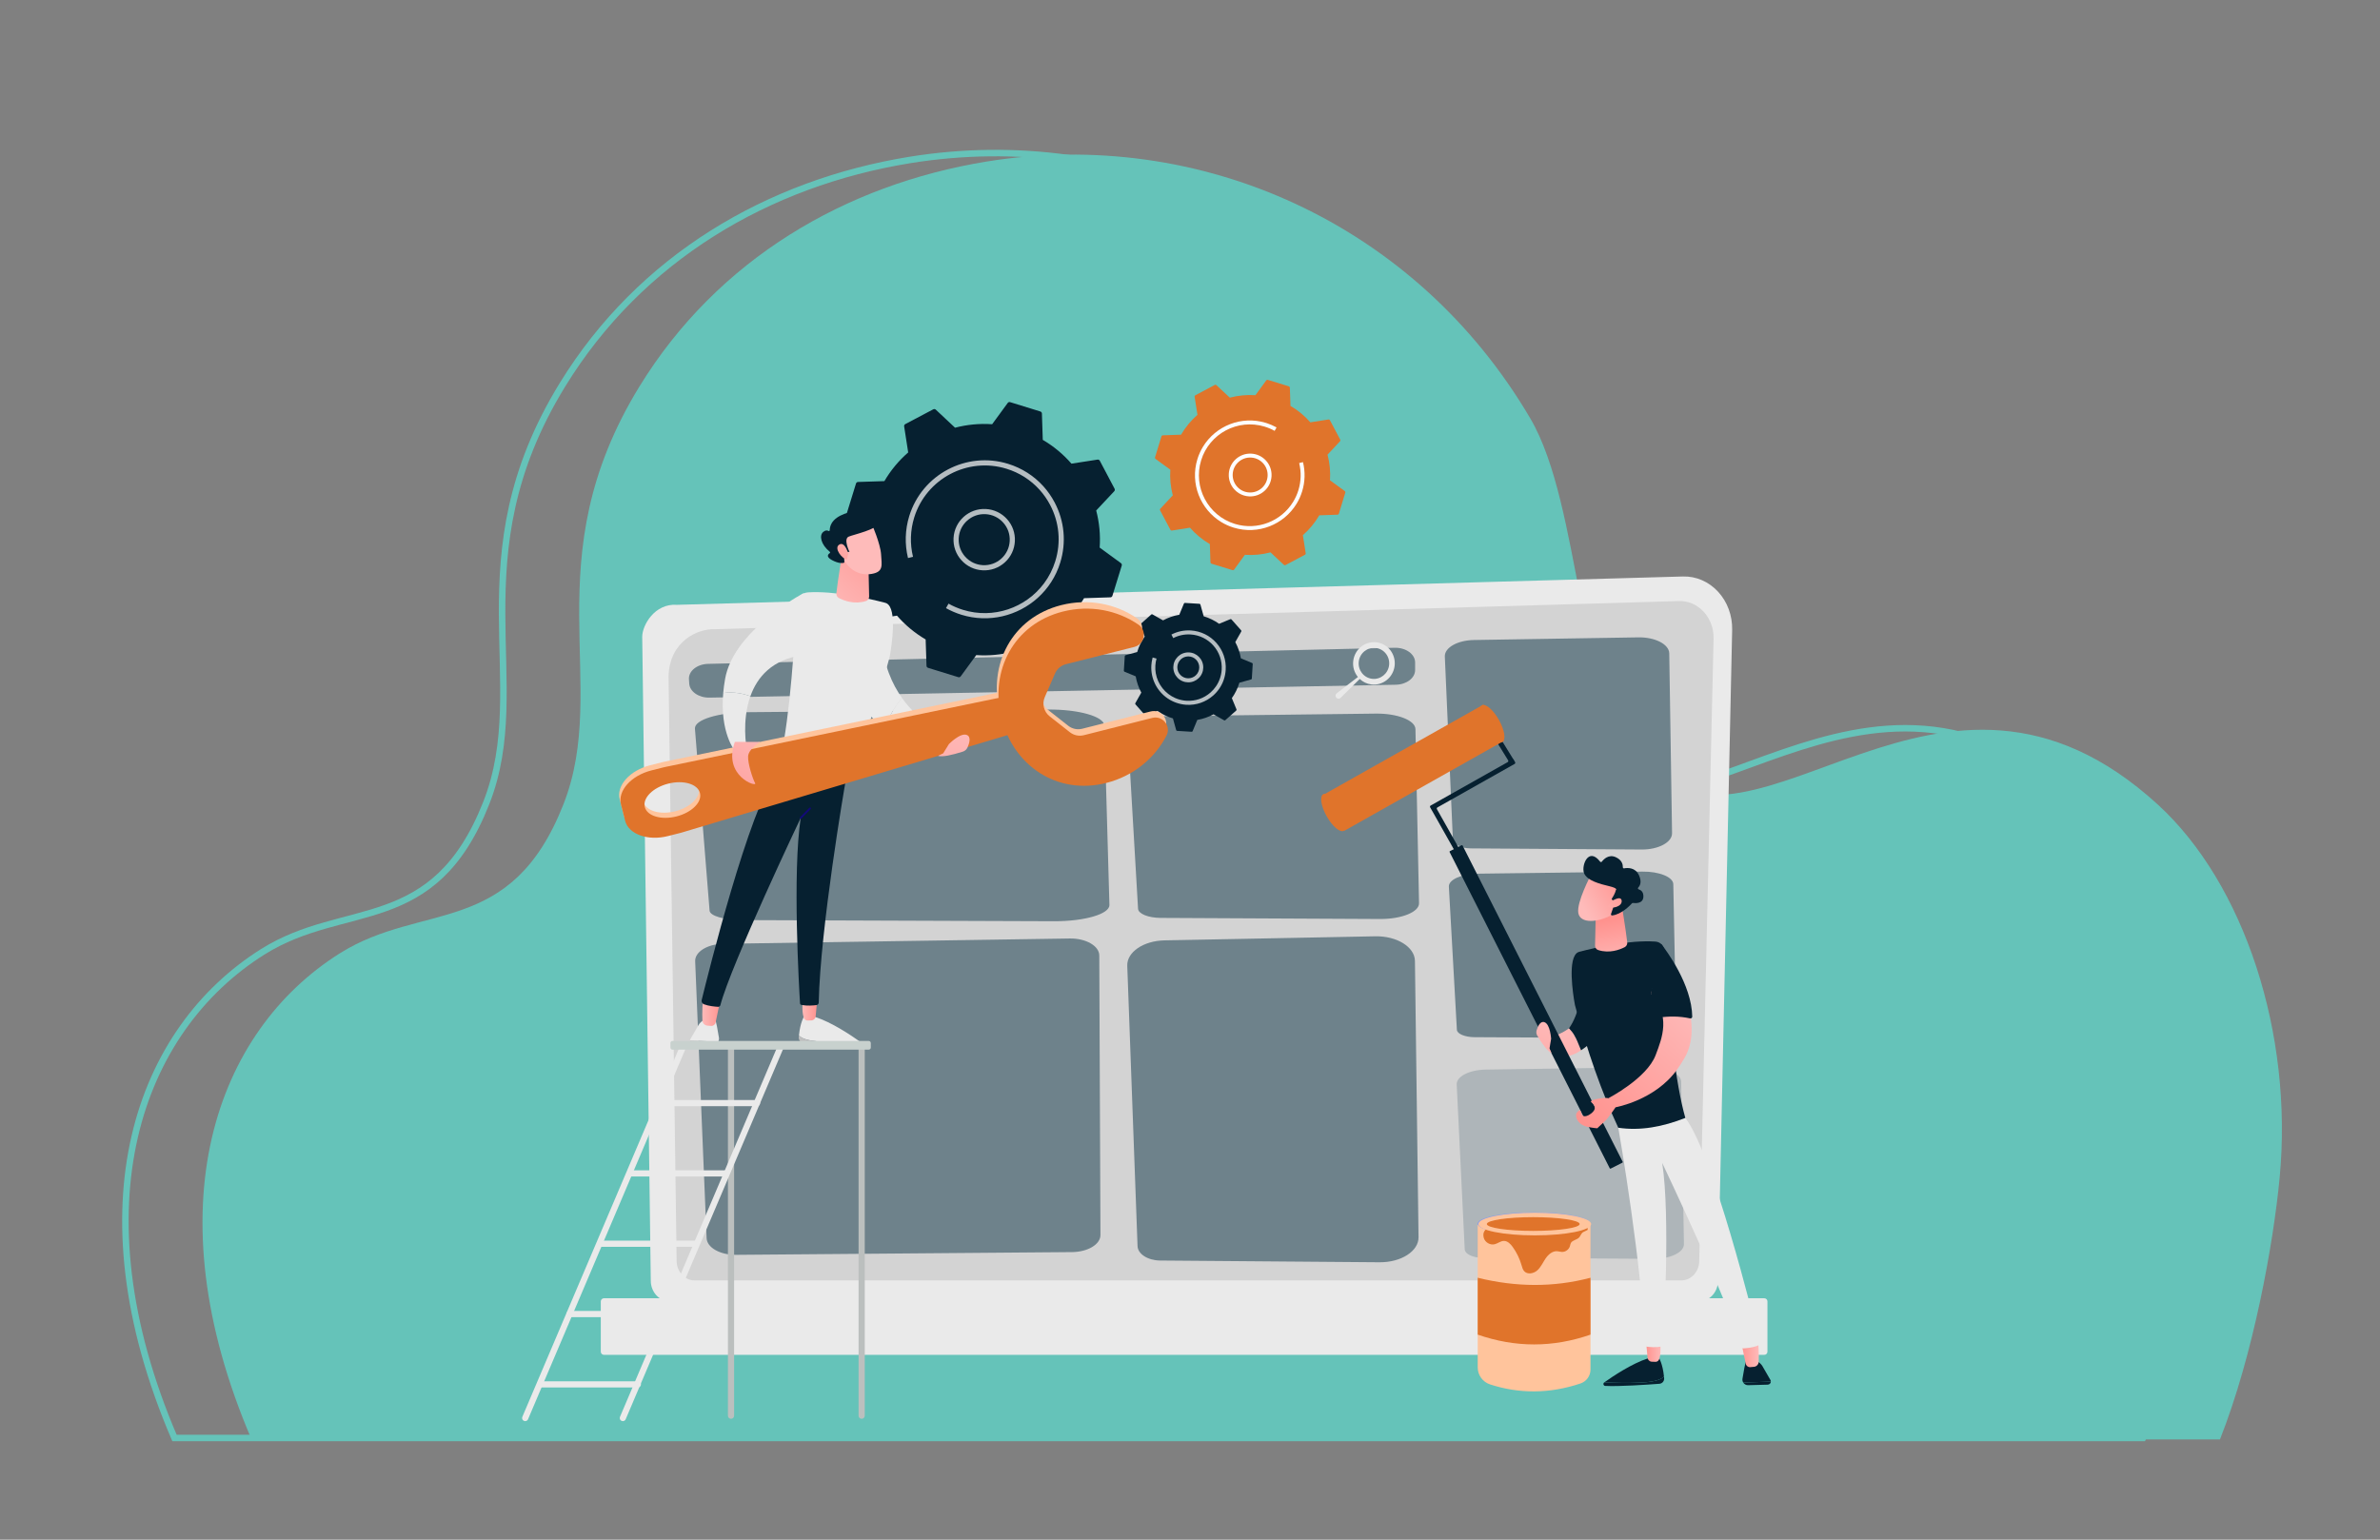 <?xml version="1.0" encoding="utf-8"?>
<!-- Generator: Adobe Illustrator 16.0.0, SVG Export Plug-In . SVG Version: 6.00 Build 0)  -->
<!DOCTYPE svg PUBLIC "-//W3C//DTD SVG 1.1//EN" "http://www.w3.org/Graphics/SVG/1.1/DTD/svg11.dtd">
<svg version="1.1" id="Layer_1" xmlns="http://www.w3.org/2000/svg" xmlns:xlink="http://www.w3.org/1999/xlink" x="0px" y="0px"
	 width="367.567px" height="237.838px" viewBox="0 0 367.567 237.838" enable-background="new 0 0 367.567 237.838"
	 xml:space="preserve">
<rect x="0" y="0" width="367.567" height="237.838" fill="#808080" stroke="none"/>
<path fill="none" stroke="#65C3B9" stroke-miterlimit="10" d="M40.58,147.026c-19.087,12.002-29.085,39.05-13.635,75.098h304
	c5.159-13.06,8.249-30.216,9.217-40.429c2.116-22.278-5.459-45.42-18.807-57.639c-33.785-30.918-61.873,12.029-79.633-6.127
	c-10.251-10.48-9.279-39.896-17.301-53.55c-17.705-30.14-51.043-45-83.91-39.666c-21.872,3.548-41.6,15.126-53.634,34.708
	c-16.483,26.821-4.485,46.036-11.761,64.575C67.006,144.662,53.332,139.007,40.58,147.026z"/>
<path fill="#65C3B9" d="M52.485,147.26c-19.087,12.002-29.085,39.051-13.634,75.098h303.999c5.161-13.061,8.25-30.216,9.217-40.428
	c2.117-22.279-5.459-45.422-18.807-57.64c-33.784-30.918-61.872,12.029-79.633-6.125c-10.251-10.481-9.279-39.896-17.3-53.55
	c-17.707-30.141-51.045-44.999-83.911-39.667c-21.872,3.55-41.599,15.126-53.634,34.708c-16.482,26.821-4.484,46.037-11.76,64.574
	C78.912,144.896,65.237,139.24,52.485,147.26z"/>
<g>
	<g>
		<g>
			<path fill="#EAEAEA" d="M265.332,197.832c0,1.759-1.323,3.197-2.939,3.197H103.445c-1.616,0-2.939-1.438-2.939-3.197
				l-1.322-99.468c0-1.759,1.902-5.193,5.39-4.935l155.34-4.377c2.028-0.057,3.99,0.794,5.426,2.353
				c1.437,1.56,2.224,3.691,2.175,5.897L265.332,197.832z"/>
			<path fill="#D3D3D3" d="M262.43,194.765c0,1.665-1.252,3.028-2.781,3.028h-152.37c-1.529,0-2.78-1.363-2.78-3.028l-1.248-90.299
				c0.147-5.434,4.521-7.386,7.173-7.271c0,0,121.413-3.547,148.88-4.349c1.425-0.042,2.803,0.556,3.812,1.652
				c1.01,1.096,1.564,2.597,1.528,4.148L262.43,194.765z"/>
		</g>
		<path fill="#EAEAEA" d="M272.48,209.287H93.27c-0.267,0-0.485-0.219-0.485-0.486v-7.767c0-0.268,0.219-0.487,0.485-0.487H272.48
			c0.267,0,0.485,0.22,0.485,0.487v7.767C272.966,209.068,272.747,209.287,272.48,209.287z"/>
	</g>
	<g opacity="0.5">
		<path fill="#0A3144" d="M109.358,102.549l106.04-2.486c1.724-0.04,3.152,0.985,3.152,2.265v1.179c0,1.229-1.321,2.234-2.979,2.266
			l-105.994,1.992c-1.658,0.031-3.048-0.925-3.13-2.154l-0.046-0.684C106.319,103.66,107.651,102.589,109.358,102.549z"/>
		<path fill="#FFFFFF" d="M215.384,102.874c0.225-1.796-1.022-3.431-2.785-3.652c-1.764-0.221-3.376,1.056-3.602,2.852
			c-0.117,0.938,0.167,1.833,0.717,2.505l-3.283,2.526c-0.207,0.167-0.229,0.476-0.047,0.669l0.03,0.032
			c0.162,0.171,0.433,0.179,0.603,0.016l2.983-2.938c0.476,0.449,1.089,0.755,1.783,0.842
			C213.546,105.947,215.159,104.671,215.384,102.874z M211.892,104.856c-1.292-0.162-2.206-1.36-2.041-2.676
			c0.165-1.315,1.347-2.25,2.638-2.089c1.293,0.162,2.206,1.36,2.041,2.676C214.365,104.083,213.185,105.019,211.892,104.856z"/>
		<path fill="#0A3144" d="M107.362,148.49l1.768,42.782c0.06,1.442,2.074,2.587,4.516,2.567l51.915-0.423
			c2.44-0.02,4.399-1.196,4.393-2.639l-0.18-43.183c-0.006-1.478-2.07-2.663-4.571-2.623l-53.503,0.822
			C109.243,145.833,107.302,147.039,107.362,148.49z"/>
		<path fill="#0A3144" d="M179.937,110.629l32.544-0.396c3.331-0.041,6.094,1.041,6.121,2.397l0.553,26.894
			c0.028,1.354-2.687,2.455-6.017,2.438l-33.881-0.169c-1.905-0.01-3.452-0.632-3.496-1.407l-1.589-27.283
			C174.094,111.774,176.669,110.668,179.937,110.629z"/>
		<path fill="#0A3144" d="M115.529,110.013l46.313-0.408c4.74-0.042,8.671,1.073,8.711,2.471l0.786,27.717
			c0.04,1.396-3.822,2.53-8.562,2.514l-48.213-0.175c-2.713-0.01-4.912-0.65-4.976-1.45l-2.263-28.118
			C107.217,111.194,110.882,110.054,115.529,110.013z"/>
		<path fill="#0A3144" d="M179.858,145.261l32.545-0.628c3.332-0.064,6.093,1.652,6.12,3.805l0.554,42.68
			c0.028,2.15-2.687,3.896-6.017,3.87l-33.881-0.269c-1.905-0.015-3.452-1.002-3.497-2.232l-1.588-43.299
			C174.018,147.078,176.592,145.324,179.858,145.261z"/>
		<path fill="#0A3144" d="M227.636,98.864l25.39-0.409c2.599-0.042,4.754,1.075,4.774,2.476l0.432,27.779
			c0.021,1.399-2.095,2.536-4.693,2.519l-26.433-0.175c-1.486-0.01-2.692-0.652-2.728-1.453l-1.239-28.181
			C223.078,100.048,225.087,98.905,227.636,98.864z"/>
		<path fill="#0A3144" d="M228.259,134.959l25.391-0.32c2.599-0.033,4.753,0.844,4.775,1.943l0.432,21.796
			c0.021,1.099-2.096,1.989-4.694,1.977l-26.433-0.138c-1.486-0.008-2.692-0.512-2.728-1.14l-1.239-22.112
			C223.702,135.888,225.711,134.992,228.259,134.959z"/>
		<path opacity="0.37" fill="#0A3144" d="M229.471,165.223l25.39-0.369c2.599-0.037,4.753,0.972,4.775,2.236l0.431,25.091
			c0.022,1.265-2.095,2.291-4.693,2.275l-26.432-0.158c-1.488-0.009-2.693-0.589-2.729-1.313l-1.239-25.454
			C224.912,166.291,226.922,165.26,229.471,165.223z"/>
	</g>
	<g>
		
			<linearGradient id="SVGID_1_" gradientUnits="userSpaceOnUse" x1="1566.979" y1="158.559" x2="1574.946" y2="179.671" gradientTransform="matrix(1 0 0 1 -1327.055 0)">
			<stop  offset="0" style="stop-color:#FEBBBA"/>
			<stop  offset="1" style="stop-color:#FF928E"/>
		</linearGradient>
		<path fill="url(#SVGID_1_)" d="M237.841,159.893l0.025,0.81c2.49,3.466,4.754,2.581,6.314,1.542
			c-0.939-2.334-1.106-2.592-1.854-3.403C239.511,160.888,237.841,159.893,237.841,159.893z"/>
		<path fill="#062030" d="M249.186,156.09l-4.382-6.85c-0.287,3.863-0.972,7.482-2.478,9.601c0.748,0.812,0.915,1.069,1.854,3.403
			C248.072,159.648,249.186,156.09,249.186,156.09z"/>
	</g>
	<path fill="#062030" d="M253.486,213.569c-2.185,0.101-4.298,0.037-5.71-0.035c1.285-0.915,4.246-2.904,6.724-3.697l1.701-0.101
		c0,0,0.576,0.875,0.781,2.881C256.7,212.969,255.877,213.459,253.486,213.569z"/>
	<path fill="#062030" d="M247.759,213.547c0.006-0.004,0.012-0.009,0.018-0.013c1.412,0.072,3.525,0.136,5.71,0.035
		c2.391-0.11,3.214-0.601,3.496-0.952c0.01,0.093,0.02,0.185,0.027,0.281c0.035,0.441-0.291,0.827-0.731,0.86
		c-1.789,0.136-6.225,0.442-8.362,0.329C247.634,214.073,247.528,213.711,247.759,213.547z"/>
	<path fill="#062030" d="M269.107,212.985c0.16-1.025,0.416-2.508,0.614-2.887c0.312-0.595,1.376,0,1.376,0s0.747,0.348,1.09,0.929
		c0.22,0.371,0.825,1.424,1.236,2.139c0.048,0.082,0.067,0.17,0.064,0.254l-4.261,0.149
		C269.123,213.402,269.074,213.198,269.107,212.985z"/>
	<path fill="#062030" d="M273.488,213.42c-0.007,0.244-0.2,0.465-0.472,0.473l-3.036,0.083c-0.32,0.009-0.599-0.157-0.753-0.406
		L273.488,213.42z"/>
	
		<linearGradient id="SVGID_2_" gradientUnits="userSpaceOnUse" x1="4089.621" y1="208.675" x2="4092.471" y2="208.675" gradientTransform="matrix(-1 0 0 1 4361.252 0)">
		<stop  offset="0" style="stop-color:#FEBBBA"/>
		<stop  offset="1" style="stop-color:#FF928E"/>
	</linearGradient>
	<path fill="url(#SVGID_2_)" d="M268.781,206.691c0.037,0.122,0.588,2.791,0.829,3.964c0.066,0.323,0.358,0.551,0.688,0.534
		c0.181-0.01,0.391-0.025,0.61-0.055c0.391-0.05,0.688-0.375,0.702-0.77c0.039-1.026,0.059-2.996-0.318-3.76
		C270.772,205.553,268.781,206.691,268.781,206.691z"/>
	
		<linearGradient id="SVGID_3_" gradientUnits="userSpaceOnUse" x1="4104.716" y1="208.488" x2="4107.092" y2="208.488" gradientTransform="matrix(-1 0 0 1 4361.252 0)">
		<stop  offset="0" style="stop-color:#FEBBBA"/>
		<stop  offset="1" style="stop-color:#FF928E"/>
	</linearGradient>
	<path fill="url(#SVGID_3_)" d="M256.536,207.455c-0.237-0.008,0.094,1.219-0.264,2.425c-0.08,0.272-0.285,0.485-0.568,0.489
		c-0.184,0.002-0.401-0.001-0.623-0.02c-0.332-0.025-0.6-0.284-0.63-0.616l-0.291-3.128L256.536,207.455z"/>
	<path fill="#EAEAEA" d="M249.929,174.205c0.105,0.514,3.827,22.216,4.052,33.445c0.005,0.188,0.143,0.347,0.33,0.373
		c0.472,0.065,1.392,0.15,2.284-0.016c0.121-0.022,0.214-0.123,0.221-0.247c0.131-2.093,1.177-19.786-0.104-28.116
		c0,0,10.579,22.266,12.183,28.405c0.039,0.149,0.176,0.249,0.331,0.242c0.453-0.024,1.395-0.105,2.144-0.381
		c0.268-0.099,0.421-0.381,0.353-0.658c-0.896-3.675-7.175-28.988-11.438-34.566L249.929,174.205z"/>
	<path fill="#062030" d="M243.882,147.035c2.717-0.713,7.73-1.839,11.721-1.589c1.303,0.081,1.549,1.308,1.602,2.226
		c0.603,10.627,1.527,19.528,3.078,25.015c-3.485,1.38-6.942,2.021-10.354,1.519c-2.555-5.472-4.788-11.789-6.695-18.963
		c0,0-1.121-5.723-0.033-7.63C243.369,147.315,243.592,147.11,243.882,147.035z"/>
	
		<linearGradient id="SVGID_4_" gradientUnits="userSpaceOnUse" x1="4111.808" y1="149.43" x2="4112.978" y2="142.214" gradientTransform="matrix(-1 0 0 1 4361.252 0)">
		<stop  offset="0" style="stop-color:#FEBBBA"/>
		<stop  offset="1" style="stop-color:#FF928E"/>
	</linearGradient>
	<path fill="url(#SVGID_4_)" d="M250.418,139.59c0,0,0.687,4.094,0.892,5.987c0.032,0.308-0.128,0.599-0.403,0.74
		c-0.75,0.386-2.352,1.009-4.096,0.437c-0.287-0.094-0.476-0.371-0.469-0.674l0.119-5.465L250.418,139.59z"/>
	<path fill="#062030" d="M233.918,118.006c0.097-0.055,0.132-0.178,0.077-0.275l-0.278-0.494l-0.022,0.012l-1.639-2.659
		c-0.059-0.095-0.184-0.124-0.278-0.066l-0.311,0.192c-0.095,0.058-0.124,0.183-0.065,0.277l1.513,2.455
		c0.061,0.098,0.027,0.226-0.072,0.282l-11.894,6.707c-0.098,0.055-0.132,0.178-0.077,0.275l0.279,0.494l0.003-0.003l3.865,6.854
		c0.055,0.097,0.178,0.131,0.275,0.076l0.318-0.179c0.097-0.056,0.131-0.179,0.076-0.275l-3.766-6.678
		c-0.055-0.098-0.02-0.221,0.076-0.275L233.918,118.006z"/>
	
		<rect x="215.099" y="104.41" transform="matrix(-0.491 -0.871 0.871 -0.491 222.278 366.96)" fill="#E0742B" width="6.436" height="28.3"/>
	<path fill="#062030" d="M250.566,179.599l-1.823,0.923c-0.047,0.023-0.106,0.005-0.13-0.043l-24.736-48.865
		c-0.025-0.048-0.006-0.106,0.042-0.131l1.823-0.923c0.048-0.024,0.106-0.005,0.131,0.043l24.736,48.865
		C250.634,179.516,250.615,179.574,250.566,179.599z"/>
	
		<ellipse transform="matrix(0.871 -0.491 0.491 0.871 -35.078 117.345)" fill="#E0742B" cx="205.98" cy="125.489" rx="1.203" ry="3.242"/>
	
		<ellipse transform="matrix(0.871 -0.491 0.491 0.871 -25.148 127.647)" fill="#E0742B" cx="230.469" cy="111.707" rx="1.203" ry="3.242"/>
	
		<linearGradient id="SVGID_5_" gradientUnits="userSpaceOnUse" x1="-657.626" y1="-1338.996" x2="-649.042" y2="-1316.248" gradientTransform="matrix(0.753 0.658 -0.658 0.753 -146.583 1597.001)">
		<stop  offset="0" style="stop-color:#FEBBBA"/>
		<stop  offset="1" style="stop-color:#FF928E"/>
	</linearGradient>
	<path fill="url(#SVGID_5_)" d="M237.442,160.018c-0.172-0.262-0.216-0.584-0.123-0.884c0.179-0.579,0.553-1.431,1.179-1.242
		c0.931,0.28,1.057,2.583,1.057,2.583l-0.248,1.477l0.311,0.736C239.002,162.391,238.245,161.327,237.442,160.018z"/>
	<linearGradient id="SVGID_6_" gradientUnits="userSpaceOnUse" x1="260.685" y1="153.352" x2="243.425" y2="172.565">
		<stop  offset="0" style="stop-color:#FEBBBA"/>
		<stop  offset="1" style="stop-color:#FF928E"/>
	</linearGradient>
	<path fill="url(#SVGID_6_)" d="M259.008,165.218c0.381-0.534,0.762-1.118,1.14-1.765c3.727-6.383-3.109-16.159-3.109-16.159
		l-2.084,6.202c3.08,3.434,1.787,6.749,0.739,9.498c-1.372,3.602-7.306,6.653-7.306,6.653l1.13,1.396
		C249.518,171.043,255.618,169.969,259.008,165.218z"/>
	<path fill="#062030" d="M261.35,157.041c-0.076-4.957-4.013-10.223-4.731-11.148c-0.052-0.066-0.154-0.053-0.188,0.023l-1.477,7.58
		c0.627,1.465,0.5,2.385,1.125,3.705c1.693-0.237,3.265-0.249,4.936,0.113C261.188,157.352,261.354,157.22,261.35,157.041z"/>
	<linearGradient id="SVGID_7_" gradientUnits="userSpaceOnUse" x1="261.93" y1="154.467" x2="244.669" y2="173.682">
		<stop  offset="0" style="stop-color:#FEBBBA"/>
		<stop  offset="1" style="stop-color:#FF928E"/>
	</linearGradient>
	<path fill="url(#SVGID_7_)" d="M248.388,169.647c-0.347-0.175-3.062,0.221-2.646,0.594c0.729,0.655,0.762,1.151-0.006,1.765
		c-0.378,0.302-1.25,0.762-1.486,0.055c-0.068-0.198-0.077-0.456-0.266-0.547c-0.14-0.066-0.535,0.412-0.558,0.565
		c-0.133,0.859,0.554,1.575,1.312,1.86c0.367,0.139,0.758,0.197,1.146,0.256c0.215,0.032,0.753,0.111,0.803,0.092
		c0.055-0.025,0.089-0.082,0.13-0.129c0.177-0.195,1.124-0.993,1.33-1.261c0.111-0.144,1.53-1.933,1.459-2.104
		C249.605,170.793,248.681,169.796,248.388,169.647z"/>
	<g>
		
			<linearGradient id="SVGID_8_" gradientUnits="userSpaceOnUse" x1="-8499.416" y1="-4239.02" x2="-8501.686" y2="-4246.511" gradientTransform="matrix(-0.746 -0.666 -0.666 0.746 -8918.826 -2357.46)">
			<stop  offset="0" style="stop-color:#FEBBBA"/>
			<stop  offset="1" style="stop-color:#FF928E"/>
		</linearGradient>
		<path fill="url(#SVGID_8_)" d="M245.667,135.229c0,0-2.194,4.131-1.913,5.8c0.28,1.668,3.001,1.549,5.376,0.193l1.659-4.46
			L245.667,135.229z"/>
		<path fill="#062030" d="M249.024,139.031c-0.097-0.043-0.132-0.161-0.074-0.25c0.176-0.268,0.506-0.815,0.61-1.295
			c0,0,0.395-0.253-1.005-0.588c-1.398-0.334-3.483-0.854-3.922-2.045c-0.427-1.16,0.696-4.078,2.487-1.753
			c0.068,0.089,0.201,0.09,0.271,0.001c0.293-0.381,1.065-1.175,2.138-0.693c1.003,0.449,1.115,1.185,1.102,1.555
			c-0.004,0.109,0.094,0.193,0.2,0.174c0.508-0.097,1.725-0.18,2.293,1.068c0.468,1.028,0.164,1.61-0.113,1.896
			c-0.09,0.092-0.051,0.244,0.072,0.281c0.334,0.103,0.765,0.386,0.721,1.166c-0.059,1.079-1.266,0.984-1.61,0.936
			c-0.056-0.009-0.113,0.011-0.15,0.054c-0.295,0.326-1.623,1.711-3.06,1.877c-0.124,0.015-0.221-0.107-0.181-0.227l0.622-1.809
			c0.029-0.083-0.011-0.175-0.092-0.211L249.024,139.031z"/>
		
			<linearGradient id="SVGID_9_" gradientUnits="userSpaceOnUse" x1="-8501.737" y1="-4239.055" x2="-8503.78" y2="-4245.793" gradientTransform="matrix(-0.746 -0.666 -0.666 0.746 -8918.826 -2357.46)">
			<stop  offset="0" style="stop-color:#FEBBBA"/>
			<stop  offset="1" style="stop-color:#FF928E"/>
		</linearGradient>
		<path fill="url(#SVGID_9_)" d="M248.774,139.288c0,0,1.562-1.072,1.676-0.169c0.114,0.902-1.406,1.307-2.16,0.971L248.774,139.288
			z"/>
	</g>
	<g>
		<path fill="#FFC49C" d="M244.081,213.713c-4.798,1.604-9.461,1.604-13.956,0.14c-1.138-0.37-1.907-1.43-1.907-2.624v-22.021
			c5.525,1.217,11.316,1.277,17.417,0v22.361C245.635,212.544,245.006,213.404,244.081,213.713z"/>
		<ellipse fill="#7D97F4" cx="236.926" cy="189.031" rx="8.708" ry="1.75"/>
		<path fill="#E0742B" d="M245.635,206.163c-5.806,2.02-11.611,2.02-17.417,0v-8.784c5.858,1.443,11.667,1.518,17.417,0V206.163z"/>
		<path fill="#E0742B" d="M229.152,191.209c0.188,0.697,0.981,1.168,1.683,0.994c0.491-0.12,0.912-0.506,1.418-0.514
			c0.574-0.01,1.033,0.465,1.368,0.931c0.609,0.849,1.071,1.801,1.362,2.804c0.097,0.334,0.183,0.688,0.417,0.945
			c0.502,0.549,1.451,0.373,2.008-0.119c0.559-0.493,0.861-1.204,1.276-1.822c0.414-0.618,1.051-1.194,1.794-1.149
			c0.248,0.016,0.489,0.101,0.738,0.11c0.552,0.023,1.093-0.367,1.245-0.896c0.047-0.162,0.062-0.338,0.146-0.484
			c0.251-0.44,0.917-0.483,1.262-0.84c0.218-0.227,0.29-0.557,0.546-0.778c0.096-0.084,0.756-0.357,0.77-0.398
			c0.117-0.355-0.252-0.676-0.594-0.828c-2.003-0.892-4.291-0.003-6.462,0.301c-2.132,0.299-4.173-0.188-6.285-0.169
			C230.68,189.305,228.718,189.586,229.152,191.209z"/>
		<ellipse fill="#FFC49C" cx="237.028" cy="189.081" rx="8.708" ry="1.751"/>
		<ellipse fill="#E0742B" cx="236.795" cy="189.081" rx="7.168" ry="1.06"/>
	</g>
	<path fill="#062030" d="M134.151,95.553c0.066,0.126,0.206,0.197,0.348,0.174l4.029-0.625c1.25,1.437,2.737,2.685,4.429,3.675
		l0.133,4.073c0.005,0.143,0.1,0.267,0.236,0.31l4.673,1.444c0.137,0.042,0.285-0.007,0.37-0.123l2.405-3.29
		c1.955,0.137,3.888-0.055,5.73-0.537l2.976,2.788c0.104,0.098,0.26,0.119,0.386,0.053l4.325-2.284
		c0.126-0.067,0.196-0.207,0.175-0.348l-0.625-4.03c1.438-1.25,2.685-2.738,3.675-4.429l4.074-0.132
		c0.142-0.004,0.266-0.099,0.309-0.236l1.443-4.674c0.043-0.137-0.007-0.285-0.122-0.369l-3.289-2.406
		c0.136-1.955-0.055-3.888-0.537-5.73l2.788-2.975c0.098-0.104,0.118-0.259,0.053-0.385l-2.284-4.325
		c-0.067-0.127-0.206-0.197-0.348-0.175l-4.03,0.625c-1.249-1.437-2.737-2.685-4.429-3.675l-0.132-4.074
		c-0.005-0.142-0.101-0.266-0.237-0.309l-4.673-1.444c-0.137-0.042-0.285,0.008-0.369,0.123l-2.406,3.289
		c-1.955-0.136-3.888,0.055-5.73,0.537l-2.976-2.789c-0.104-0.098-0.259-0.118-0.386-0.052l-4.325,2.285
		c-0.126,0.066-0.196,0.206-0.175,0.347l0.625,4.03c-1.438,1.25-2.686,2.738-3.675,4.429l-4.073,0.132
		c-0.143,0.004-0.268,0.099-0.31,0.236l-1.443,4.673c-0.042,0.137,0.007,0.285,0.122,0.37l3.289,2.406
		c-0.137,1.955,0.055,3.887,0.537,5.73l-2.788,2.976c-0.099,0.104-0.119,0.259-0.053,0.386L134.151,95.553z"/>
	<path opacity="0.7" fill="#FFFFFF" d="M155.177,86.883c-0.001,0-0.002,0.001-0.003,0.003c-0.941,0.847-2.156,1.278-3.421,1.211
		c-1.266-0.066-2.429-0.621-3.275-1.562c-0.849-0.941-1.278-2.156-1.212-3.421c0.137-2.611,2.372-4.624,4.983-4.487
		c1.264,0.066,2.428,0.621,3.274,1.562c0.849,0.941,1.278,2.156,1.213,3.421C156.67,84.873,156.116,86.035,155.177,86.883z
		 M149.358,80.434c-0.782,0.704-1.242,1.672-1.297,2.722c-0.055,1.052,0.303,2.063,1.008,2.846c0.705,0.783,1.673,1.245,2.726,1.3
		c1.052,0.055,2.063-0.303,2.845-1.008c0.002-0.001,0.002-0.002,0.004-0.002c0.781-0.706,1.241-1.672,1.296-2.723
		c0.055-1.052-0.302-2.063-1.007-2.846c-0.706-0.783-1.673-1.245-2.726-1.3s-2.063,0.303-2.846,1.008
		C149.359,80.432,149.358,80.432,149.358,80.434z"/>
	<path opacity="0.7" fill="#FFFFFF" d="M160.275,92.35c-3.091,2.789-7.531,3.929-11.788,2.615c-0.832-0.257-1.635-0.601-2.388-1.025
		l0.391-0.694c0.703,0.396,1.455,0.718,2.232,0.958c4.721,1.458,9.682-0.314,12.491-4.056c0.005-0.007,0.01-0.014,0.015-0.021
		c0.006-0.007,0.011-0.014,0.017-0.021c0.752-1.01,1.347-2.163,1.739-3.433c0.899-2.91,0.611-5.997-0.812-8.691
		c-0.45-0.853-0.999-1.635-1.629-2.333c-1.358-1.506-3.103-2.624-5.09-3.237c-6.008-1.856-12.406,1.522-14.263,7.53
		c-0.61,1.976-0.673,4.075-0.184,6.072l-0.774,0.189c-0.523-2.137-0.455-4.383,0.196-6.497c1.986-6.428,8.831-10.042,15.259-8.058
		c2.128,0.658,3.992,1.853,5.447,3.463c0.674,0.748,1.26,1.585,1.742,2.498c1.521,2.881,1.83,6.185,0.868,9.298
		C163.075,89.078,161.851,90.928,160.275,92.35z"/>
	<path fill="#062030" d="M176.116,96.421c-0.049,0.044-0.064,0.114-0.04,0.175l0.719,1.737c-0.508,0.716-0.905,1.519-1.165,2.384
		l-1.809,0.502c-0.064,0.018-0.109,0.074-0.113,0.139l-0.139,2.251c-0.004,0.065,0.034,0.126,0.096,0.151l1.735,0.72
		c0.151,0.89,0.447,1.735,0.863,2.508l-0.925,1.636c-0.032,0.058-0.025,0.128,0.019,0.178l1.494,1.689
		c0.044,0.049,0.113,0.065,0.175,0.041l1.736-0.719c0.718,0.508,1.52,0.905,2.385,1.165l0.503,1.809
		c0.017,0.064,0.073,0.11,0.139,0.114l2.251,0.138c0.065,0.003,0.126-0.034,0.151-0.096l0.721-1.735
		c0.891-0.151,1.735-0.448,2.508-0.864l1.637,0.925c0.058,0.032,0.129,0.025,0.179-0.019l1.688-1.494
		c0.05-0.043,0.065-0.113,0.04-0.175l-0.718-1.737c0.508-0.716,0.904-1.519,1.164-2.384l1.811-0.503
		c0.063-0.017,0.108-0.073,0.112-0.139l0.138-2.251c0.005-0.065-0.034-0.127-0.096-0.152l-1.734-0.72
		c-0.151-0.891-0.447-1.735-0.864-2.508l0.925-1.636c0.033-0.058,0.025-0.129-0.019-0.178l-1.493-1.689
		c-0.044-0.049-0.114-0.066-0.176-0.041l-1.736,0.718c-0.717-0.508-1.519-0.904-2.384-1.164l-0.503-1.811
		c-0.018-0.063-0.074-0.108-0.14-0.113l-2.25-0.138c-0.066-0.004-0.127,0.034-0.152,0.095l-0.721,1.735
		c-0.89,0.152-1.735,0.448-2.508,0.865l-1.637-0.926c-0.057-0.032-0.128-0.025-0.178,0.019L176.116,96.421z"/>
	<path opacity="0.7" fill="#FFFFFF" d="M182.218,105c0,0-0.001,0-0.002-0.001c-0.509-0.348-0.853-0.874-0.967-1.481
		c-0.115-0.607,0.014-1.222,0.362-1.731c0.349-0.51,0.874-0.854,1.481-0.968c1.252-0.236,2.464,0.591,2.699,1.844
		c0.114,0.607-0.015,1.223-0.362,1.732c-0.349,0.51-0.875,0.853-1.482,0.968C183.342,105.476,182.728,105.348,182.218,105z
		 M184.474,101.692c-0.358-0.244-0.809-0.352-1.267-0.266c-0.444,0.084-0.829,0.335-1.084,0.709
		c-0.256,0.373-0.35,0.823-0.266,1.267c0.083,0.444,0.335,0.83,0.708,1.084l0.002,0.001c0.372,0.254,0.822,0.349,1.266,0.265
		c0.444-0.083,0.829-0.334,1.085-0.708c0.255-0.374,0.35-0.823,0.266-1.268C185.097,102.317,184.831,101.937,184.474,101.692z"/>
	<path opacity="0.7" fill="#FFFFFF" d="M180.324,107.879c-1.621-1.104-2.638-3.012-2.51-5.107c0.022-0.363,0.079-0.723,0.168-1.072
		c0.011-0.045,0.023-0.09,0.036-0.135l0.597,0.167c-0.099,0.35-0.159,0.712-0.182,1.078l0,0c-0.025,0.405-0.002,0.803,0.063,1.187
		c0.001,0.001,0.001,0.002,0.001,0.004c0.001,0.001,0.001,0.003,0.002,0.005c0.298,1.709,1.448,3.15,3.021,3.83
		c0.407,0.176,0.842,0.301,1.299,0.367c0.014,0.003,0.027,0.004,0.043,0.006c0.012,0.002,0.024,0.004,0.035,0.005
		c0.031,0.004,0.062,0.008,0.092,0.012c0.083,0.009,0.168,0.016,0.252,0.021c1.368,0.084,2.687-0.37,3.713-1.277
		c0.326-0.288,0.609-0.61,0.848-0.96c0.514-0.753,0.817-1.635,0.875-2.569c0.083-1.368-0.371-2.687-1.278-3.713
		c-0.907-1.026-2.161-1.638-3.53-1.722c-0.928-0.057-1.853,0.138-2.674,0.564l-0.284-0.549c0.92-0.478,1.956-0.697,2.996-0.633
		c1.534,0.094,2.938,0.779,3.955,1.93c1.019,1.15,1.527,2.628,1.433,4.162c-0.063,1.047-0.403,2.034-0.979,2.879
		c-0.267,0.393-0.585,0.754-0.949,1.077c-1.151,1.018-2.629,1.526-4.162,1.433C182.135,108.797,181.15,108.442,180.324,107.879z"/>
	<g>
		<path fill="#E0742B" d="M205.396,64.919c-0.046-0.087-0.143-0.136-0.24-0.12l-2.785,0.438c-0.867-0.991-1.897-1.852-3.068-2.534
			l-0.098-2.816c-0.004-0.099-0.069-0.185-0.165-0.213l-3.232-0.991c-0.095-0.029-0.197,0.005-0.256,0.085l-1.658,2.278
			c-1.352-0.091-2.688,0.044-3.96,0.38l-2.063-1.923c-0.072-0.067-0.179-0.082-0.267-0.036l-2.986,1.587
			c-0.087,0.046-0.136,0.143-0.12,0.24l0.438,2.785c-0.99,0.866-1.851,1.897-2.532,3.068l-2.816,0.098
			c-0.099,0.003-0.185,0.069-0.214,0.163l-0.99,3.234c-0.028,0.094,0.005,0.197,0.085,0.255l2.278,1.659
			c-0.092,1.352,0.045,2.688,0.381,3.96l-1.924,2.063c-0.066,0.071-0.081,0.179-0.035,0.266l1.587,2.987
			c0.046,0.087,0.143,0.136,0.24,0.121l2.785-0.438c0.866,0.991,1.897,1.852,3.068,2.534l0.098,2.815
			c0.004,0.099,0.069,0.185,0.165,0.214l3.232,0.99c0.095,0.03,0.197-0.004,0.256-0.084l1.658-2.278
			c1.352,0.091,2.688-0.045,3.96-0.381l2.062,1.923c0.072,0.067,0.18,0.082,0.267,0.035l2.987-1.586
			c0.087-0.046,0.135-0.143,0.12-0.241l-0.438-2.785c0.991-0.867,1.852-1.897,2.533-3.068l2.815-0.098
			c0.1-0.003,0.186-0.069,0.215-0.164l0.989-3.233c0.029-0.095-0.004-0.197-0.084-0.255l-2.278-1.658
			c0.091-1.352-0.045-2.688-0.381-3.961l1.924-2.062c0.066-0.073,0.081-0.179,0.034-0.267L205.396,64.919z"/>
	</g>
	<path fill="#FFFFFF" d="M191.353,76.199c-0.268-0.164-0.513-0.366-0.729-0.605c-0.592-0.654-0.894-1.501-0.85-2.382
		c0.044-0.882,0.429-1.694,1.084-2.287c0.653-0.592,1.501-0.894,2.382-0.85c0.882,0.044,1.694,0.428,2.287,1.083
		c0.592,0.655,0.894,1.501,0.85,2.383s-0.429,1.694-1.084,2.286c-0.654,0.592-1.501,0.895-2.382,0.85
		C192.35,76.65,191.817,76.484,191.353,76.199z M194.481,71.07c-0.38-0.232-0.814-0.368-1.272-0.39l0,0
		c-0.72-0.036-1.411,0.21-1.946,0.695c-0.535,0.484-0.85,1.147-0.885,1.867c-0.036,0.72,0.211,1.411,0.694,1.946
		c0.484,0.535,1.147,0.85,1.867,0.885c0.721,0.036,1.411-0.211,1.946-0.694c0.535-0.484,0.851-1.147,0.886-1.867
		c0.036-0.721-0.211-1.413-0.694-1.947C194.899,71.37,194.699,71.203,194.481,71.07z M193.225,70.377l0.001,0.001L193.225,70.377z"
		/>
	<path fill="#FDFEFF" d="M188.599,80.636c-3.215-1.967-4.83-5.933-3.677-9.7c0.214-0.695,0.508-1.343,0.871-1.936
		c1.967-3.216,5.933-4.831,9.699-3.678c0.067,0.021,0.136,0.042,0.203,0.065c0.452,0.151,0.892,0.34,1.31,0.563
		c0.048,0.026,0.098,0.052,0.145,0.079l-0.295,0.528c-0.484-0.271-1.002-0.491-1.539-0.655c-0.005-0.002-0.01-0.003-0.016-0.005
		c-4.138-1.257-8.531,1.08-9.798,5.217c-1.27,4.142,1.067,8.544,5.212,9.814c3.496,1.071,7.18-0.429,9.005-3.415
		c0.337-0.551,0.611-1.152,0.809-1.798c0.417-1.361,0.458-2.808,0.117-4.183l0.587-0.146c0.367,1.481,0.324,3.04-0.125,4.507
		c-0.214,0.695-0.508,1.342-0.871,1.936c-1.967,3.216-5.933,4.83-9.699,3.677C189.84,81.294,189.192,80.999,188.599,80.636z"/>
	<g>
		<path fill="#EAEAEA" d="M144.858,112.734l-1.89,1.865c-2.686-0.258-4.755-1.094-6.344-2.152c0.956-2.378,1.928-3.789,2.691-4.615
			C141.815,111.346,144.858,112.734,144.858,112.734z"/>
		<path fill="#EAEAEA" d="M131.696,105.755l4.463-6.978c0.292,3.937,1.623,6.895,3.157,9.054c-0.764,0.826-1.735,2.237-2.691,4.615
			C132.661,109.802,131.696,105.755,131.696,105.755z"/>
	</g>
	<path fill="#EAEAEA" d="M126.949,160.906c2.225,0.103,4.379,0.038,5.817-0.035c-1.31-0.933-4.326-2.961-6.85-3.768L124.184,157
		c0,0-0.587,0.893-0.796,2.936C123.675,160.295,124.514,160.794,126.949,160.906z"/>
	<path fill="#BFBFBF" d="M132.784,160.883c-0.006-0.004-0.012-0.008-0.018-0.012c-1.438,0.073-3.593,0.138-5.817,0.035
		c-2.436-0.112-3.274-0.611-3.562-0.971c-0.01,0.095-0.021,0.188-0.028,0.287c-0.035,0.449,0.297,0.843,0.745,0.876
		c1.822,0.138,6.342,0.45,8.521,0.336C132.912,161.42,133.019,161.05,132.784,160.883z"/>
	<path fill="#EAEAEA" d="M111.035,160.311c-0.163-1.044-0.425-2.555-0.627-2.941c-0.316-0.605-1.4,0-1.4,0s-0.761,0.355-1.112,0.947
		c-0.223,0.377-0.84,1.449-1.259,2.179c-0.048,0.084-0.068,0.173-0.065,0.259l4.341,0.152
		C111.019,160.736,111.068,160.528,111.035,160.311z"/>
	<path fill="#BFBFBF" d="M106.571,160.754c0.008,0.249,0.203,0.474,0.48,0.481l3.094,0.085c0.326,0.009,0.609-0.162,0.767-0.414
		L106.571,160.754z"/>
	
		<linearGradient id="SVGID_10_" gradientUnits="userSpaceOnUse" x1="10071.019" y1="155.918" x2="10073.921" y2="155.918" gradientTransform="matrix(1 0 0 1 -9962.555 0)">
		<stop  offset="0" style="stop-color:#FEBBBA"/>
		<stop  offset="1" style="stop-color:#FF928E"/>
	</linearGradient>
	<path fill="url(#SVGID_10_)" d="M111.366,153.897c-0.037,0.126-0.598,2.846-0.844,4.039c-0.068,0.33-0.365,0.562-0.701,0.544
		c-0.184-0.009-0.397-0.025-0.622-0.055c-0.398-0.051-0.7-0.383-0.716-0.783c-0.04-1.046-0.059-3.054,0.324-3.831
		C109.337,152.738,111.366,153.897,111.366,153.897z"/>
	
		<linearGradient id="SVGID_11_" gradientUnits="userSpaceOnUse" x1="10086.397" y1="155.728" x2="10088.815" y2="155.728" gradientTransform="matrix(1 0 0 1 -9962.555 0)">
		<stop  offset="0" style="stop-color:#FEBBBA"/>
		<stop  offset="1" style="stop-color:#FF928E"/>
	</linearGradient>
	<path fill="url(#SVGID_11_)" d="M123.844,154.677c0.239-0.008-0.097,1.242,0.268,2.47c0.082,0.277,0.289,0.496,0.578,0.499
		c0.188,0.002,0.409-0.001,0.635-0.019c0.339-0.027,0.611-0.291,0.643-0.629l0.296-3.187L123.844,154.677z"/>
	<path fill="#062030" d="M130.573,120.803c-0.107,0.522-3.898,22.633-4.129,34.074c-0.003,0.191-0.144,0.352-0.334,0.379
		c-0.481,0.066-1.419,0.153-2.327-0.016c-0.124-0.023-0.219-0.125-0.227-0.252c-0.132-2.132-1.197-20.158,0.107-28.645
		c0,0-10.778,22.685-12.411,28.939c-0.04,0.152-0.181,0.254-0.337,0.246c-0.462-0.024-1.422-0.107-2.184-0.389
		c-0.273-0.1-0.43-0.387-0.36-0.67c0.913-3.743,7.311-29.533,11.653-35.216L130.573,120.803z"/>
	
		<linearGradient id="SVGID_12_" gradientUnits="userSpaceOnUse" x1="10092.415" y1="118.529" x2="10082.511" y2="131.333" gradientTransform="matrix(1 0 0 1 -9962.555 0)">
		<stop  offset="0" style="stop-color:#09005D"/>
		<stop  offset="1" style="stop-color:#1A0F91"/>
	</linearGradient>
	<path fill="url(#SVGID_12_)" d="M123.664,126.486c-0.036,0-0.072-0.014-0.1-0.041c-0.056-0.055-0.057-0.145-0.001-0.2l1.442-1.476
		c0.056-0.056,0.145-0.057,0.2-0.002s0.057,0.145,0.002,0.2l-1.442,1.476C123.738,126.471,123.701,126.486,123.664,126.486z"/>
	<path fill="#EAEAEA" d="M136.734,93.122c-2.77-0.725-7.876-1.861-11.94-1.619c-0.934,0.056-1.682,0.793-1.735,1.728
		c-0.614,10.827-1.453,20.435-3.033,26.024c3.553,1.406,7.074,2.059,10.548,1.547c2.603-5.575,4.879-12.01,6.822-19.319
		c0,0,1.141-5.83,0.033-7.773C137.256,93.407,137.029,93.199,136.734,93.122z"/>
	<linearGradient id="SVGID_13_" gradientUnits="userSpaceOnUse" x1="127.445" y1="94.364" x2="138.132" y2="82.151">
		<stop  offset="0" style="stop-color:#FEBBBA"/>
		<stop  offset="1" style="stop-color:#FF928E"/>
	</linearGradient>
	<path fill="url(#SVGID_13_)" d="M130.075,85.537c0,0-0.699,4.171-0.907,6.1c-0.034,0.314,0.13,0.61,0.41,0.754
		c0.764,0.394,2.396,1.026,4.173,0.446c0.292-0.096,0.484-0.379,0.478-0.687l-0.122-5.568L130.075,85.537z"/>
	<g>
		
			<linearGradient id="SVGID_14_" gradientUnits="userSpaceOnUse" x1="10091.339" y1="88.337" x2="10083.628" y2="94.238" gradientTransform="matrix(1 0 0 1 -9962.555 0)">
			<stop  offset="0" style="stop-color:#FEBBBA"/>
			<stop  offset="1" style="stop-color:#FF928E"/>
		</linearGradient>
		<path fill="url(#SVGID_14_)" d="M134.635,80.916c0,0,1.349,3.099,1.439,4.725c0.09,1.627,0.44,2.682-1.439,3.01
			c-1.88,0.327-3.464-0.61-4.323-2.23c0,0-1.345-2.496-1.043-3.518S134.635,80.916,134.635,80.916z"/>
		<path fill="#062030" d="M130.954,85.256h0.238c0,0-0.979-2.009-0.118-2.362c0.86-0.353,4.269-1.048,5.005-2.258
			c0.708-1.167,0.076-2.673-0.87-3.094c-0.06-0.026-0.131,0.001-0.161,0.059l-0.078,0.148c-0.054,0.103-0.204,0.087-0.235-0.023l0,0
			c-0.03-0.104-0.172-0.127-0.229-0.035c-0.225,0.362-0.834,0.95-2.47,1.252c-2.321,0.428-3.854,1.367-3.892,2.971
			c-0.003,0.101-0.111,0.157-0.197,0.104c-0.172-0.104-0.446-0.153-0.813,0.155c-0.638,0.536-0.377,1.925,1.02,3.068
			c0.067,0.055,0.066,0.159-0.006,0.205c-0.253,0.165-0.63,0.557,0.349,1.08c1,0.534,1.592,0.476,1.815,0.419
			c0.06-0.016,0.101-0.07,0.097-0.132l-0.088-1.42c-0.005-0.074,0.054-0.136,0.127-0.136H130.954z"/>
		
			<linearGradient id="SVGID_15_" gradientUnits="userSpaceOnUse" x1="10096.515" y1="82.394" x2="10088.807" y2="88.292" gradientTransform="matrix(1 0 0 1 -9962.555 0)">
			<stop  offset="0" style="stop-color:#FEBBBA"/>
			<stop  offset="1" style="stop-color:#FF928E"/>
		</linearGradient>
		<path fill="url(#SVGID_15_)" d="M131.013,85.553c0,0-0.515-1.979-1.401-1.424c-0.888,0.555,0.46,2.218,1.174,2.292L131.013,85.553
			z"/>
	</g>
	<path fill="#FFC49C" d="M102.219,117.756l-1.821,0.46c-3.127,0.791-5.229,3.14-4.695,5.247l0.633,2.506
		c0.532,2.108,3.499,3.176,6.625,2.386l1.821-0.46c0.121-0.031,0.241-0.064,0.36-0.1l53.416-15.982l-1.38-5.459l-54.596,11.318
		C102.461,117.698,102.339,117.725,102.219,117.756z M103.003,120.257c2.354-0.595,4.548,0.057,4.901,1.454
		c0.354,1.399-1.268,3.015-3.621,3.609c-2.354,0.596-4.549-0.057-4.901-1.455C99.028,122.468,100.649,120.852,103.003,120.257z"/>
	<path fill="#FFC49C" d="M174.938,98.936l-10.57,2.672c-0.753,0.189-1.375,0.719-1.683,1.431l-1.582,3.652
		c-0.451,1.042-0.144,2.257,0.748,2.96l3.127,2.461c0.61,0.48,1.408,0.65,2.161,0.46l10.569-2.672
		c1.595-0.403,2.949,1.262,2.197,2.724c-1.802,3.498-5.104,6.265-9.312,7.328c-7.602,1.92-14.328-2.684-16.176-9.996
		c-1.849-7.312,1.883-14.561,9.484-16.482c4.205-1.063,8.427-0.199,11.674,2.023C176.934,96.424,176.532,98.532,174.938,98.936z"/>
	<path fill="#E0742B" d="M175.19,99.932l-10.57,2.672c-0.753,0.19-1.375,0.719-1.684,1.431l-1.581,3.652
		c-0.451,1.042-0.145,2.258,0.748,2.96l3.127,2.462c0.61,0.48,1.408,0.649,2.161,0.459l10.569-2.671
		c1.595-0.403,2.949,1.26,2.196,2.723c-1.801,3.498-5.104,6.264-9.311,7.327c-7.602,1.921-14.328-2.684-16.176-9.996
		c-1.849-7.312,1.882-14.561,9.483-16.482c4.206-1.063,8.427-0.199,11.674,2.023C177.186,97.42,176.784,99.528,175.19,99.932z"/>
	<path fill="#E0742B" d="M102.419,118.55l-1.821,0.461c-3.126,0.79-5.228,3.139-4.696,5.247l0.635,2.506
		c0.532,2.107,3.499,3.176,6.624,2.386l1.821-0.461c0.121-0.03,0.241-0.063,0.361-0.099l53.416-15.983l-1.38-5.459l-54.595,11.319
		C102.661,118.492,102.54,118.52,102.419,118.55z M103.204,121.051c2.354-0.595,4.548,0.056,4.9,1.455
		c0.354,1.399-1.268,3.015-3.621,3.609c-2.354,0.596-4.548-0.057-4.9-1.455C99.229,123.262,100.851,121.646,103.204,121.051z"/>
	<g>
		<path fill="#EAEAEA" d="M115.895,107.542c-1.369,3.841-0.598,7.958-0.598,7.958l-1.805,0.482c0,0-2.331-2.772-1.798-8.926
			C113.359,106.802,114.92,107.192,115.895,107.542z"/>
		<path fill="#EAEAEA" d="M111.694,107.056c0.06-0.692,0.153-1.424,0.294-2.203c1.219-6.787,9.92-12.007,11.967-13.15
			c0.19-0.106,0.422,0.038,0.415,0.255l-0.291,9.225c-4.846,0.651-7.139,3.424-8.185,6.358
			C114.92,107.192,113.359,106.802,111.694,107.056z"/>
	</g>
	
		<linearGradient id="SVGID_16_" gradientUnits="userSpaceOnUse" x1="-4423.369" y1="110.87" x2="-4413.74" y2="136.386" gradientTransform="matrix(-1 0 0 1 -4274.245 0)">
		<stop  offset="0" style="stop-color:#FEBBBA"/>
		<stop  offset="1" style="stop-color:#FF928E"/>
	</linearGradient>
	<path fill="url(#SVGID_16_)" d="M148.666,116.118c0.338-0.094,0.613-0.334,0.757-0.654c0.275-0.62,0.588-1.615-0.078-1.918
		c-0.993-0.451-2.797,1.398-2.797,1.398l-0.883,1.429l-0.807,0.392C145.599,116.969,147.022,116.63,148.666,116.118z"/>
	
		<linearGradient id="SVGID_17_" gradientUnits="userSpaceOnUse" x1="-4393.193" y1="112.225" x2="-4382.241" y2="128.044" gradientTransform="matrix(-1 0 0 1 -4274.245 0)">
		<stop  offset="0" style="stop-color:#FEBBBA"/>
		<stop  offset="1" style="stop-color:#FF928E"/>
	</linearGradient>
	<path fill="url(#SVGID_17_)" d="M115.176,114.599h2.231c0,0-1.81,1.085-1.87,2.227c-0.06,1.142,0.719,3.506,1.083,4.15
		c0.398,0.704-5.053-1.049-3.128-6.377H115.176z"/>
	<g>
		<path fill="#BBBFBE" d="M133.075,219.166c-0.263,0-0.477-0.213-0.477-0.478v-57.071c0-0.264,0.214-0.478,0.477-0.478
			c0.266,0,0.478,0.214,0.478,0.478v57.071C133.553,218.953,133.341,219.166,133.075,219.166z"/>
		<path fill="#BBBFBE" d="M112.899,219.166c-0.264,0-0.477-0.213-0.477-0.478v-57.071c0-0.264,0.213-0.478,0.477-0.478
			s0.478,0.214,0.478,0.478v57.071C113.377,218.953,113.163,219.166,112.899,219.166z"/>
		<path fill="#EAEAEA" d="M81.109,219.528c-0.063,0-0.126-0.013-0.187-0.038c-0.243-0.102-0.356-0.383-0.252-0.625l24.416-57.435
			c0.103-0.243,0.385-0.356,0.626-0.253c0.243,0.104,0.355,0.384,0.253,0.627L81.55,219.238
			C81.472,219.419,81.295,219.528,81.109,219.528z"/>
		<path fill="#EAEAEA" d="M96.19,219.528c-0.062,0-0.125-0.013-0.186-0.038c-0.243-0.102-0.355-0.383-0.253-0.625l24.417-57.435
			c0.103-0.243,0.383-0.356,0.626-0.253c0.242,0.104,0.356,0.384,0.253,0.627l-24.417,57.434
			C96.554,219.419,96.378,219.528,96.19,219.528z"/>
		<path fill="#C8D1CE" d="M134.163,162.143h-30.295c-0.182,0-0.327-0.146-0.327-0.327v-0.692c0-0.18,0.146-0.326,0.327-0.326h30.295
			c0.181,0,0.327,0.146,0.327,0.326v0.692C134.49,161.996,134.344,162.143,134.163,162.143z"/>
		<path fill="#EAEAEA" d="M116.92,170.877h-15.128c-0.263,0-0.478-0.214-0.478-0.478c0-0.265,0.215-0.478,0.478-0.478h15.128
			c0.263,0,0.477,0.213,0.477,0.478C117.396,170.663,117.183,170.877,116.92,170.877z"/>
		<rect x="97.151" y="180.784" fill="#EAEAEA" width="15.127" height="0.954"/>
		<rect x="92.657" y="191.646" fill="#EAEAEA" width="15.127" height="0.955"/>
		<path fill="#EAEAEA" d="M103.073,203.464H87.947c-0.266,0-0.479-0.216-0.479-0.478c0-0.265,0.213-0.479,0.479-0.479h15.126
			c0.264,0,0.478,0.214,0.478,0.479C103.551,203.248,103.337,203.464,103.073,203.464z"/>
		<path fill="#EAEAEA" d="M98.517,214.326H83.391c-0.265,0-0.479-0.214-0.479-0.478c0-0.265,0.214-0.478,0.479-0.478h15.126
			c0.264,0,0.478,0.213,0.478,0.478C98.994,214.112,98.78,214.326,98.517,214.326z"/>
	</g>
</g>
</svg>
